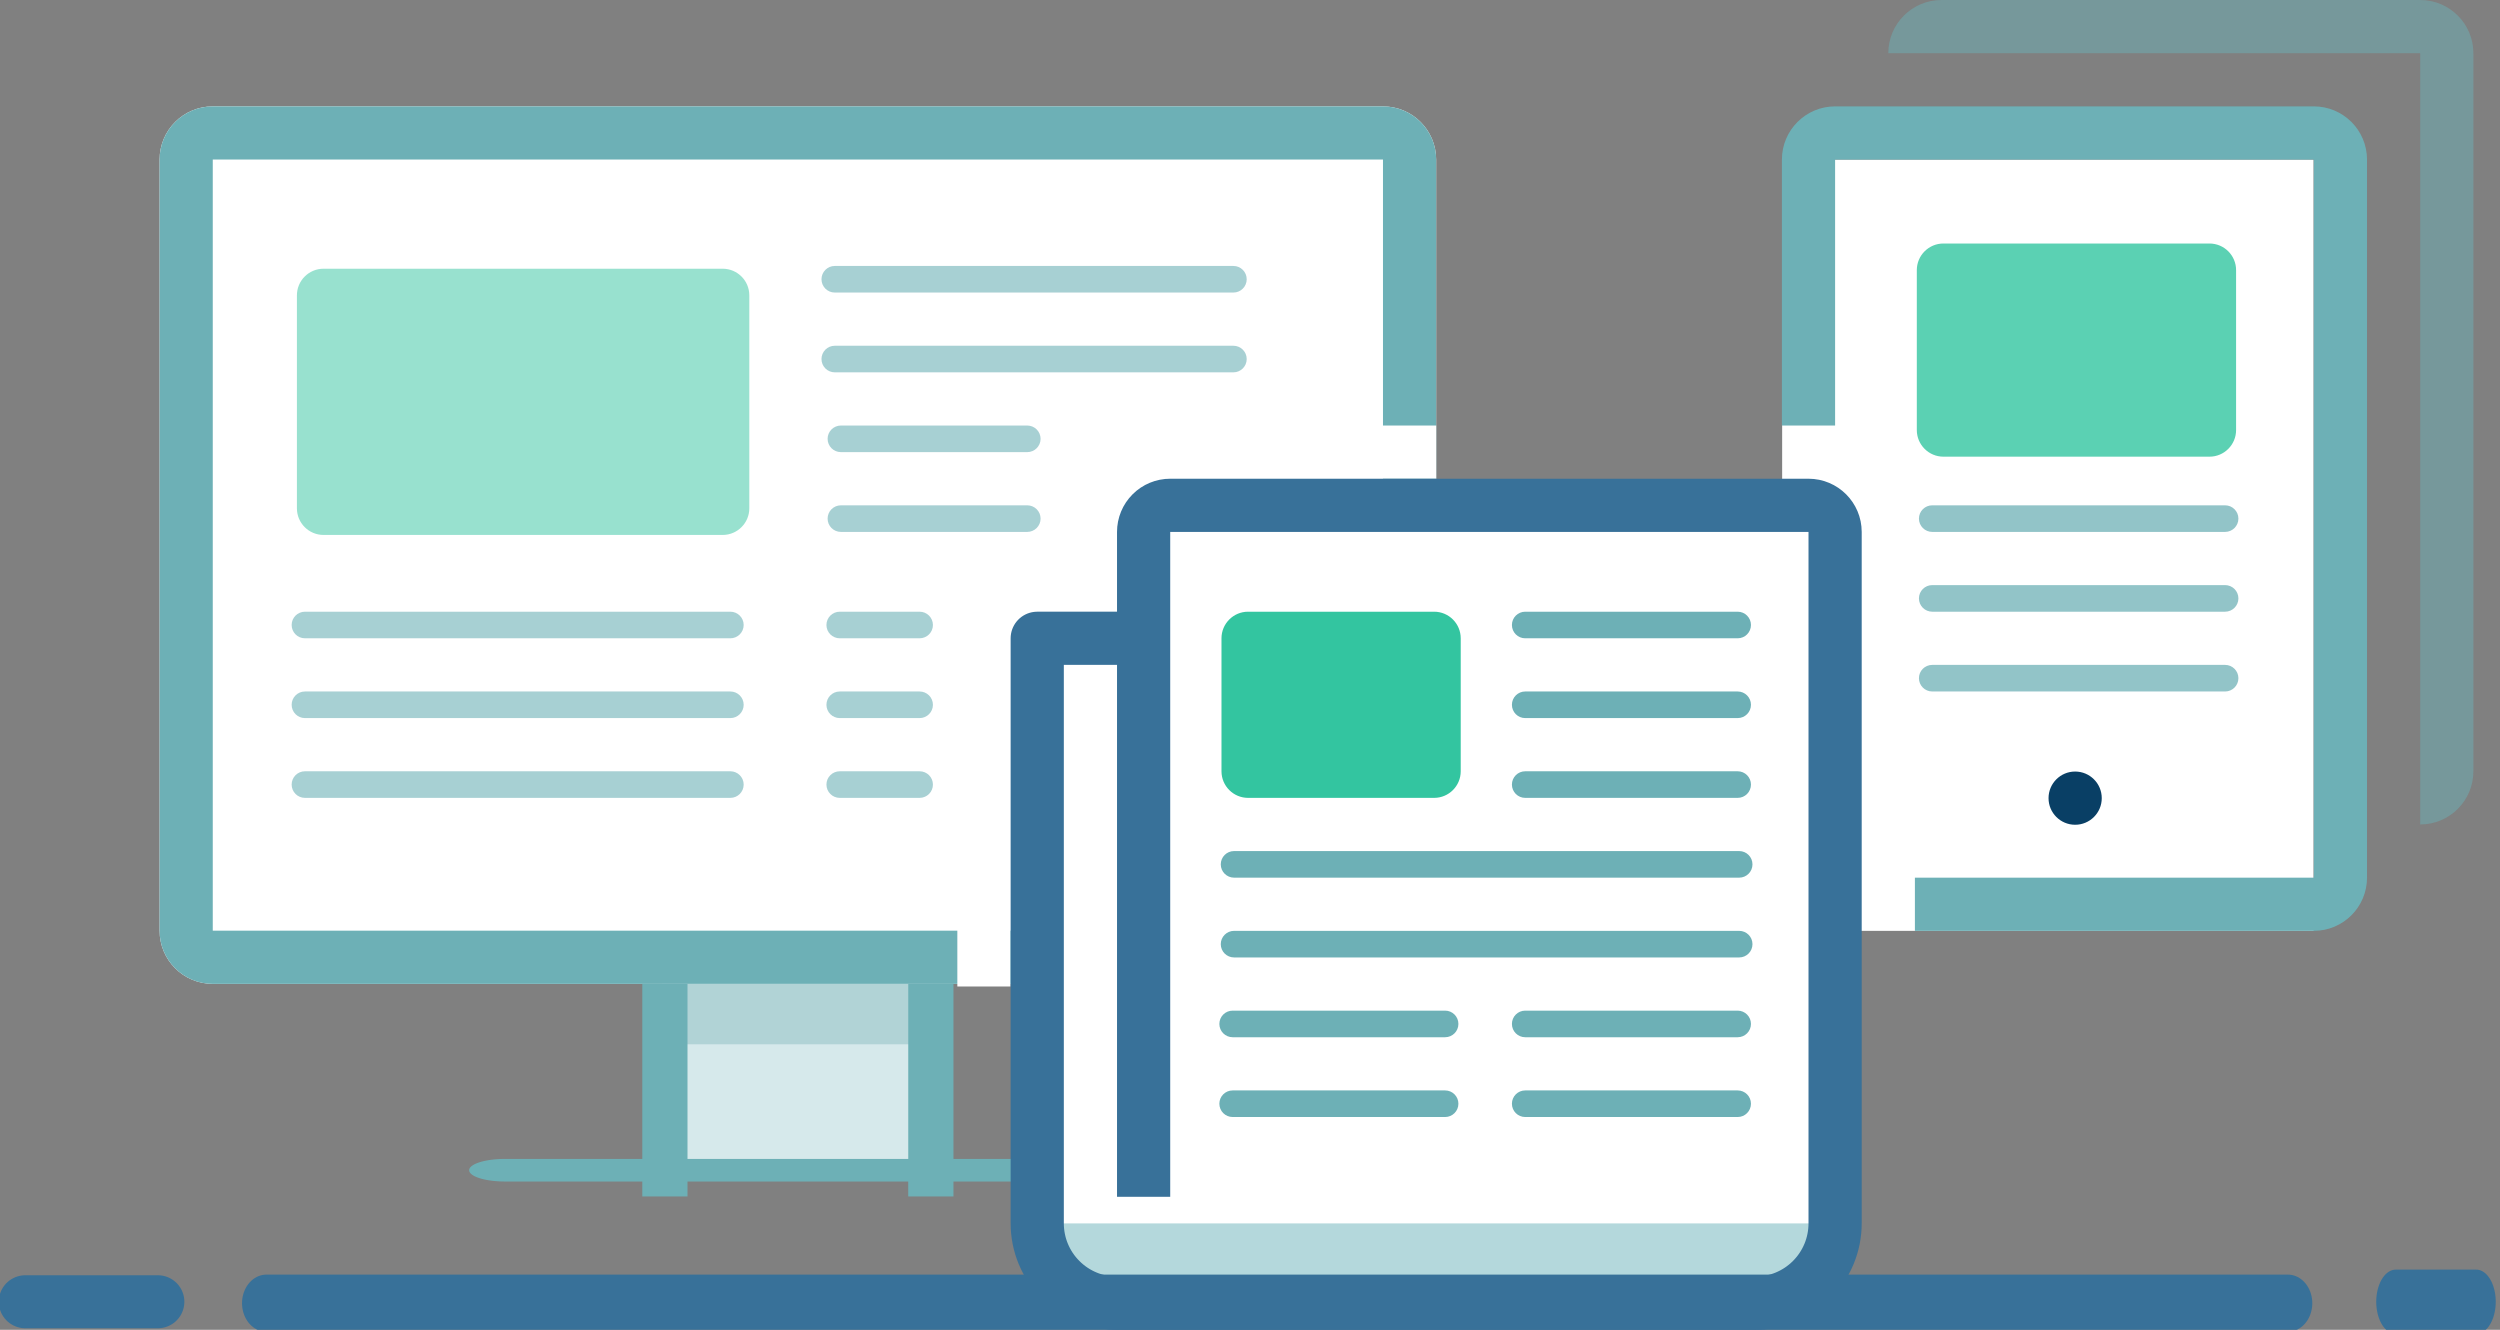 <?xml version="1.0" encoding="UTF-8" standalone="no"?>
<!DOCTYPE svg PUBLIC "-//W3C//DTD SVG 1.1//EN" "http://www.w3.org/Graphics/SVG/1.1/DTD/svg11.dtd">
<svg width="94" height="50" viewBox="0 0 94 50" version="1.1" xmlns="http://www.w3.org/2000/svg" xmlns:xlink="http://www.w3.org/1999/xlink" xml:space="preserve" xmlns:serif="http://www.serif.com/" style="fill-rule:evenodd;clip-rule:evenodd;stroke-linejoin:round;stroke-miterlimit:1.5;">
    <rect x="0" y="0" width="94" height="50" fill="#808080" stroke="none"/>
    <g id="Cope" transform="matrix(1,0,0,1,2,3)">
        <g transform="matrix(1.044,0,0,1,-2,-3)">
            <rect x="0" y="0" width="90" height="50" style="fill:none;"/>
        </g>
        <g transform="matrix(0.07,0,0,0.09,3.845,-13.292)">
            <rect x="272" y="515" width="142" height="89" style="fill:rgb(214,233,235);"/>
        </g>
        <g transform="matrix(0.278,0,0,0.429,-67.278,-228.857)">
            <rect x="325" y="611" width="36" height="7" style="fill:rgb(162,201,205);fill-opacity:0.71;"/>
        </g>
        <g transform="matrix(1,0,0,1.014,0,-0.521)">
            <path d="M52,3.472C52,2.384 51.104,1.5 50,1.5L6,1.5C4.896,1.5 4,2.384 4,3.472L4,32.066C4,33.155 4.896,34.038 6,34.038L50,34.038C51.104,34.038 52,33.155 52,32.066L52,3.472Z" style="fill:white;"/>
            <path d="M52,3.472C52,2.384 51.104,1.5 50,1.5L6,1.5C4.896,1.5 4,2.384 4,3.472L4,32.066C4,33.155 4.896,34.038 6,34.038L50,34.038C51.104,34.038 52,33.155 52,32.066L52,3.472ZM50,3.472C50,3.472 6,3.472 6,3.472C6,3.472 6,32.066 6,32.066C6,32.066 50,32.066 50,32.066L50,3.472Z" style="fill:rgb(109,176,182);"/>
        </g>
        <g transform="matrix(6.66,0,0,29,-261.331,-403)">
            <rect x="49" y="14" width="3" height="1" style="fill:white;"/>
        </g>
        <g transform="matrix(1,0,0,1,-281,-254)">
            <path d="M346,267L346,257C346,255.896 346.896,255 348,255L366,255C367.104,255 368,255.896 368,257L368,284C368,285.104 367.104,286 366,286L351,286L351,284L366,284L366,257C366,257 348,257 348,257L348,267L346,267Z" style="fill:rgb(109,176,182);"/>
        </g>
        <g transform="matrix(1,0,0,1,-716,-203)">
            <path d="M805,202L785,202C785,200.896 785.896,200 787,200L805,200C806.104,200 807,200.896 807,202L807,229C807,230.104 806.104,231 805,231L805,202Z" style="fill:rgb(109,176,182);fill-opacity:0.5;"/>
        </g>
        <g transform="matrix(1,0,0,1,-1155,-423)">
            <g opacity="0.75">
                <g transform="matrix(0.429,0,0,0.5,1075.86,267)">
                    <path d="M376,351C376,350.448 375.477,350 374.833,350L349.167,350C348.523,350 348,350.448 348,351C348,351.552 348.523,352 349.167,352L374.833,352C375.477,352 376,351.552 376,351Z" style="fill:rgb(109,176,182);"/>
                </g>
                <g transform="matrix(0.429,0,0,0.5,1075.86,270)">
                    <path d="M376,351C376,350.448 375.477,350 374.833,350L349.167,350C348.523,350 348,350.448 348,351C348,351.552 348.523,352 349.167,352L374.833,352C375.477,352 376,351.552 376,351Z" style="fill:rgb(109,176,182);"/>
                </g>
                <g transform="matrix(0.429,0,0,0.5,1075.86,264)">
                    <path d="M376,351C376,350.448 375.477,350 374.833,350L349.167,350C348.523,350 348,350.448 348,351C348,351.552 348.523,352 349.167,352L374.833,352C375.477,352 376,351.552 376,351Z" style="fill:rgb(109,176,182);"/>
                </g>
            </g>
            <g transform="matrix(0.343,0,0,0.229,1052.2,345.571)">
                <path d="M539,369.375C539,366.96 537.693,365 536.083,365L506.917,365C505.307,365 504,366.96 504,369.375L504,395.625C504,398.04 505.307,400 506.917,400L536.083,400C537.693,400 539,398.04 539,395.625L539,369.375Z" style="fill:rgb(51,197,160);fill-opacity:0.8;"/>
            </g>
        </g>
        <g transform="matrix(1,0,0,1.333,0,-14)">
            <path d="M23,36L23,42" style="fill:none;stroke:rgb(109,176,182);stroke-width:1.7px;"/>
        </g>
        <g transform="matrix(1,0,0,1.333,10,-14)">
            <path d="M23,36L23,42" style="fill:none;stroke:rgb(109,176,182);stroke-width:1.7px;"/>
        </g>
        <g transform="matrix(6.12323e-17,1,-3.167,1.93902e-16,150,18)">
            <path d="M23,36L23,42" style="fill:none;stroke:rgb(109,176,182);stroke-width:0.85px;stroke-linecap:round;"/>
        </g>
        <g transform="matrix(0.667,0,0,0.667,25,6.667)">
            <circle cx="76.5" cy="30.5" r="1.5" style="fill:rgb(9,63,101);"/>
        </g>
        <path d="M37,46L37,21L41,21L41,16L67,16L67,46L37,46Z" style="fill:white;"/>
        <g transform="matrix(1,0,0,2,0,-15)">
            <rect x="49" y="14" width="3" height="1" style="fill:white;"/>
        </g>
        <g transform="matrix(0.667,0,0,3,1.313,-10.908)">
            <rect x="49" y="14" width="3" height="1" style="fill:white;"/>
        </g>
        <g transform="matrix(1,0,0,1,-1181,-409)">
            <g>
                <g transform="matrix(0.714,0,0,0.5,976.429,266)">
                    <path d="M376,351C376,350.448 375.686,350 375.3,350L348.7,350C348.314,350 348,350.448 348,351C348,351.552 348.314,352 348.7,352L375.3,352C375.686,352 376,351.552 376,351Z" style="fill:rgb(109,176,182);"/>
                </g>
                <g transform="matrix(0.321,0,0,0.5,1113.14,269)">
                    <path d="M376,351C376,350.448 375.303,350 374.444,350L349.556,350C348.697,350 348,350.448 348,351C348,351.552 348.697,352 349.556,352L374.444,352C375.303,352 376,351.552 376,351Z" style="fill:rgb(109,176,182);"/>
                </g>
                <g transform="matrix(0.714,0,0,0.5,976.429,263)">
                    <path d="M376,351C376,350.448 375.686,350 375.3,350L348.7,350C348.314,350 348,350.448 348,351C348,351.552 348.314,352 348.7,352L375.3,352C375.686,352 376,351.552 376,351Z" style="fill:rgb(109,176,182);"/>
                </g>
                <g transform="matrix(0.321,0,0,0.5,1124.14,269)">
                    <path d="M376,351C376,350.448 375.303,350 374.444,350L349.556,350C348.697,350 348,350.448 348,351C348,351.552 348.697,352 349.556,352L374.444,352C375.303,352 376,351.552 376,351Z" style="fill:rgb(109,176,182);"/>
                </g>
                <g transform="matrix(0.321,0,0,0.5,1124.14,254)">
                    <path d="M376,351C376,350.448 375.303,350 374.444,350L349.556,350C348.697,350 348,350.448 348,351C348,351.552 348.697,352 349.556,352L374.444,352C375.303,352 376,351.552 376,351Z" style="fill:rgb(109,176,182);"/>
                </g>
                <g transform="matrix(0.321,0,0,0.5,1113.14,272)">
                    <path d="M376,351C376,350.448 375.303,350 374.444,350L349.556,350C348.697,350 348,350.448 348,351C348,351.552 348.697,352 349.556,352L374.444,352C375.303,352 376,351.552 376,351Z" style="fill:rgb(109,176,182);"/>
                </g>
                <g transform="matrix(0.321,0,0,0.5,1124.14,272)">
                    <path d="M376,351C376,350.448 375.303,350 374.444,350L349.556,350C348.697,350 348,350.448 348,351C348,351.552 348.697,352 349.556,352L374.444,352C375.303,352 376,351.552 376,351Z" style="fill:rgb(109,176,182);"/>
                </g>
                <g transform="matrix(0.321,0,0,0.5,1124.14,257)">
                    <path d="M376,351C376,350.448 375.303,350 374.444,350L349.556,350C348.697,350 348,350.448 348,351C348,351.552 348.697,352 349.556,352L374.444,352C375.303,352 376,351.552 376,351Z" style="fill:rgb(109,176,182);"/>
                </g>
                <g transform="matrix(0.321,0,0,0.5,1124.14,260)">
                    <path d="M376,351C376,350.448 375.303,350 374.444,350L349.556,350C348.697,350 348,350.448 348,351C348,351.552 348.697,352 349.556,352L374.444,352C375.303,352 376,351.552 376,351Z" style="fill:rgb(109,176,182);"/>
                </g>
            </g>
            <g transform="matrix(0.257,0,0,0.2,1095.4,356)">
                <path d="M539,370C539,367.24 537.257,365 535.111,365L507.889,365C505.743,365 504,367.24 504,370L504,395C504,397.76 505.743,400 507.889,400L535.111,400C537.257,400 539,397.76 539,395L539,370Z" style="fill:rgb(51,197,160);"/>
            </g>
        </g>
        <g transform="matrix(1,0,0,1,-1215.98,-422)">
            <g opacity="0.6">
                <g transform="matrix(0.607,0,0,0.5,1013.71,270)">
                    <path d="M376,351C376,350.448 375.631,350 375.176,350L348.824,350C348.369,350 348,350.448 348,351C348,351.552 348.369,352 348.824,352L375.176,352C375.631,352 376,351.552 376,351Z" style="fill:rgb(109,176,182);"/>
                </g>
                <g transform="matrix(0.607,0,0,0.5,1013.71,267)">
                    <path d="M376,351C376,350.448 375.631,350 375.176,350L348.824,350C348.369,350 348,350.448 348,351C348,351.552 348.369,352 348.824,352L375.176,352C375.631,352 376,351.552 376,351Z" style="fill:rgb(109,176,182);"/>
                </g>
                <g transform="matrix(0.143,0,0,0.5,1195.29,270)">
                    <path d="M376,351C376,350.448 374.432,350 372.5,350L351.5,350C349.568,350 348,350.448 348,351C348,351.552 349.568,352 351.5,352L372.5,352C374.432,352 376,351.552 376,351Z" style="fill:rgb(109,176,182);"/>
                </g>
                <g transform="matrix(0.143,0,0,0.5,1195.29,267)">
                    <path d="M376,351C376,350.448 374.432,350 372.5,350L351.5,350C349.568,350 348,350.448 348,351C348,351.552 349.568,352 351.5,352L372.5,352C374.432,352 376,351.552 376,351Z" style="fill:rgb(109,176,182);"/>
                </g>
                <g transform="matrix(0.571,0,0,0.5,1046.16,254)">
                    <path d="M376,351C376,350.448 375.608,350 375.125,350L348.875,350C348.392,350 348,350.448 348,351C348,351.552 348.392,352 348.875,352L375.125,352C375.608,352 376,351.552 376,351Z" style="fill:rgb(109,176,182);"/>
                </g>
                <g transform="matrix(0.607,0,0,0.5,1013.71,273)">
                    <path d="M376,351C376,350.448 375.631,350 375.176,350L348.824,350C348.369,350 348,350.448 348,351C348,351.552 348.369,352 348.824,352L375.176,352C375.631,352 376,351.552 376,351Z" style="fill:rgb(109,176,182);"/>
                </g>
                <g transform="matrix(0.143,0,0,0.5,1195.29,273)">
                    <path d="M376,351C376,350.448 374.432,350 372.5,350L351.5,350C349.568,350 348,350.448 348,351C348,351.552 349.568,352 351.5,352L372.5,352C374.432,352 376,351.552 376,351Z" style="fill:rgb(109,176,182);"/>
                </g>
                <g transform="matrix(0.571,0,0,0.5,1046.16,257)">
                    <path d="M376,351C376,350.448 375.608,350 375.125,350L348.875,350C348.392,350 348,350.448 348,351C348,351.552 348.392,352 348.875,352L375.125,352C375.608,352 376,351.552 376,351Z" style="fill:rgb(109,176,182);"/>
                </g>
                <g transform="matrix(0.286,0,0,0.5,1145.57,260)">
                    <path d="M376,351C376,350.448 375.216,350 374.25,350L349.75,350C348.784,350 348,350.448 348,351C348,351.552 348.784,352 349.75,352L374.25,352C375.216,352 376,351.552 376,351Z" style="fill:rgb(109,176,182);"/>
                </g>
                <g transform="matrix(0.286,0,0,0.5,1145.57,263)">
                    <path d="M376,351C376,350.448 375.216,350 374.25,350L349.75,350C348.784,350 348,350.448 348,351C348,351.552 348.784,352 349.75,352L374.25,352C375.216,352 376,351.552 376,351Z" style="fill:rgb(109,176,182);"/>
                </g>
            </g>
            <g transform="matrix(0.486,0,0,0.286,980.2,324.714)">
                <path d="M539,368.5C539,366.568 538.077,365 536.941,365L506.059,365C504.923,365 504,366.568 504,368.5L504,396.5C504,398.432 504.923,400 506.059,400L536.941,400C538.077,400 539,398.432 539,396.5L539,368.5Z" style="fill:rgb(51,197,160);fill-opacity:0.5;"/>
            </g>
        </g>
        <g transform="matrix(1,0,0,0.75,-281,-179)">
            <rect x="318" y="296" width="30" height="4" style="fill:rgb(180,216,220);"/>
        </g>
        <path d="M41,42L41,17C41,16.735 41.105,16.48 41.293,16.293C41.48,16.105 41.735,16 42,16L66,16C66.552,16 67,16.448 67,17C67,21.064 67,36.436 67,43C67,43.796 66.684,44.559 66.121,45.121C65.559,45.684 64.796,46 64,46L40,46C39.204,46 38.441,45.684 37.879,45.121C37.316,44.559 37,43.796 37,43C37,36.359 37,21 37,21L41,21" style="fill:none;stroke:rgb(56,113,153);stroke-width:2px;"/>
        <g transform="matrix(0.854,0,0,1,-225.124,-254)">
            <path d="M273,300L362,300" style="fill:none;stroke:rgb(56,113,153);stroke-width:2.15px;stroke-linecap:round;"/>
        </g>
        <g transform="matrix(0.056,0,0,0.056,-16.337,29.146)">
            <path d="M273,300L362,300" style="fill:none;stroke:rgb(56,113,153);stroke-width:35.6px;stroke-linecap:round;"/>
        </g>
        <g transform="matrix(0.034,0,0,0.056,78.798,29.146)">
            <path d="M273,300L362,300" style="fill:none;stroke:rgb(56,113,153);stroke-width:43.17px;stroke-linecap:round;"/>
        </g>
    </g>
</svg>
